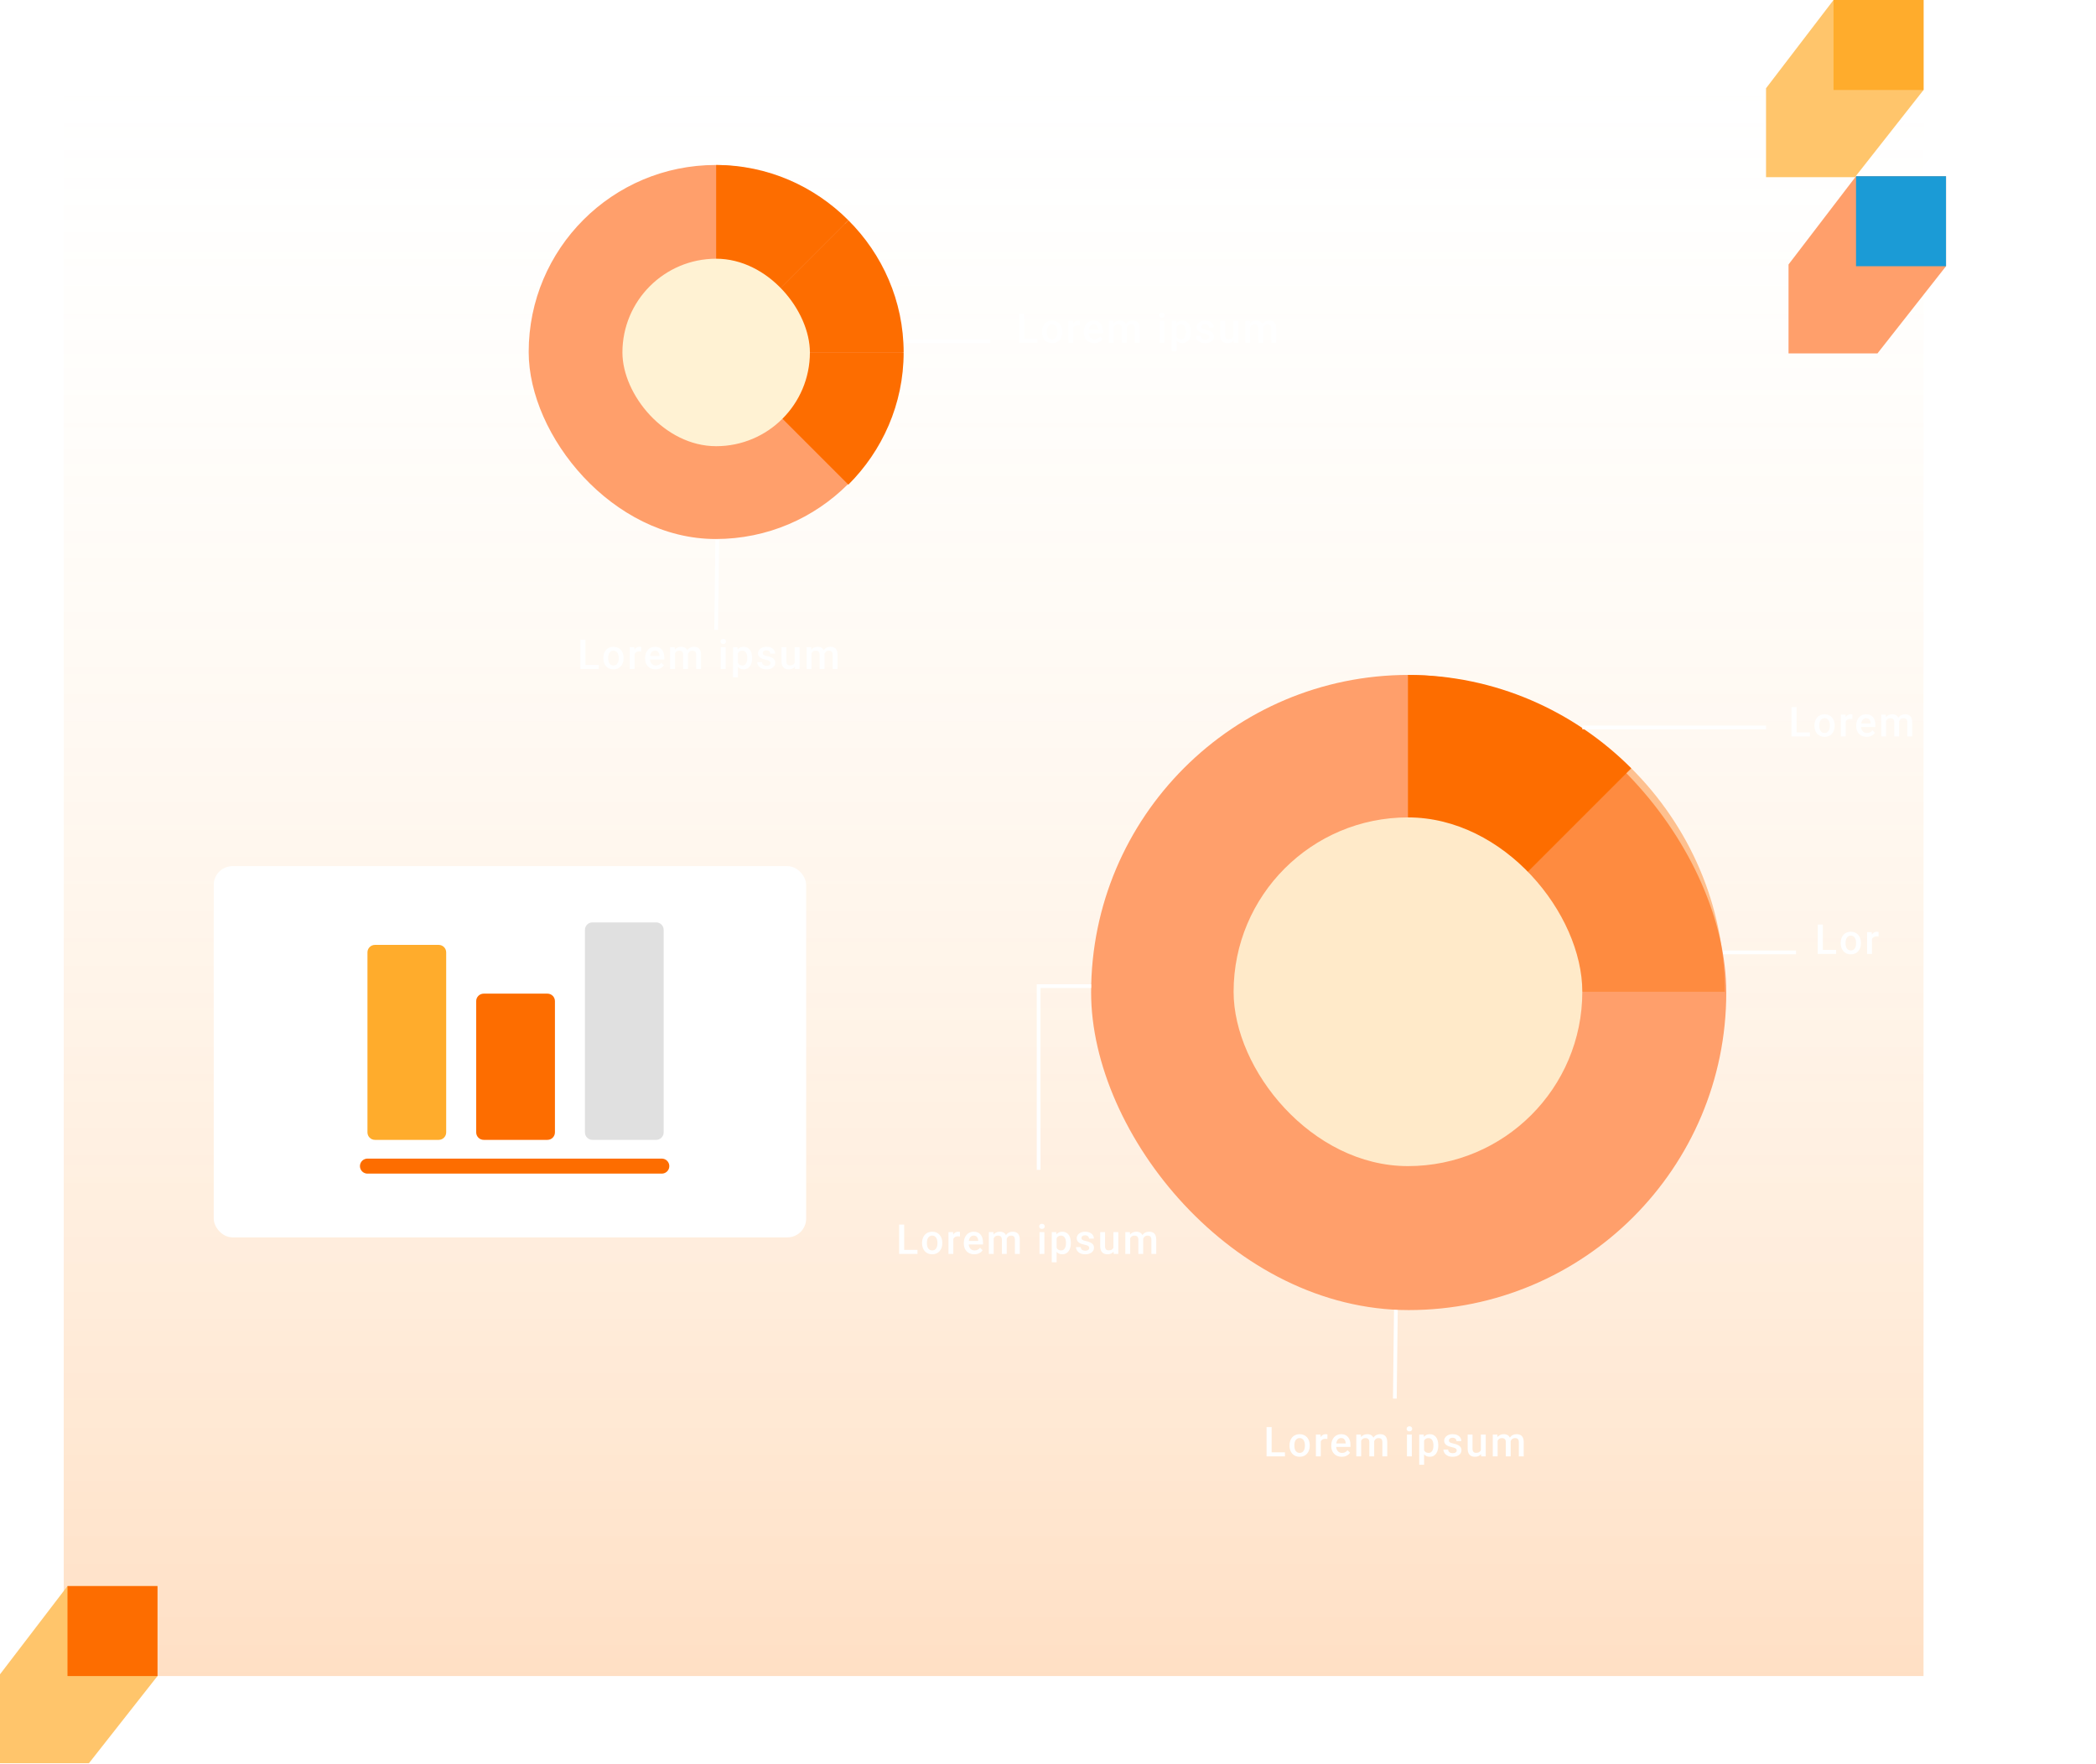 <svg width="297" height="250" viewBox="0 0 297 250" fill="none" xmlns="http://www.w3.org/2000/svg">
<rect x="9.032" y="11.689" width="263.528" height="225.805" fill="url(#paint0_linear_289_931)" style="mix-blend-mode:multiply"/>
<path d="M12.6 249.847H0V237.246L9.564 224.742H22.315V237.494L12.6 249.847Z" fill="#FFC56B"/>
<path d="M22.315 224.742H9.564V237.494H22.315V224.742Z" fill="#FD6D00"/>
<path d="M262.845 25.104H250.245V12.504L259.809 0H272.56V12.751L262.845 25.104Z" fill="#FFC56B"/>
<path d="M272.56 0H259.809V12.751H272.56V0Z" fill="#FFAC2C"/>
<path d="M266.033 50.076H253.433V37.475L262.996 24.971H275.748V37.723L266.033 50.076Z" fill="#FF9F6B"/>
<path d="M275.748 24.971H262.996V37.723H275.748V24.971Z" fill="#1B9BD6"/>
<path d="M101.63 76.508L101.479 89.258" stroke="white" stroke-width="0.531"/>
<path d="M127.589 48.348L140.34 48.348" stroke="white" stroke-width="0.531"/>
<rect x="74.914" y="23.377" width="53" height="53" rx="26.5" fill="#FF9F6B"/>
<path d="M101.48 49.943H128.045C128.045 57.258 125.019 63.881 120.212 68.675L101.48 49.943Z" fill="#FD6D00"/>
<path d="M101.48 49.943H128.045C128.045 42.627 125.019 36.005 120.212 31.211L101.48 49.943Z" fill="#FD6D00"/>
<path d="M101.479 49.943V23.378C108.795 23.378 115.418 26.403 120.211 31.211L101.479 49.943Z" fill="#FD6D00"/>
<rect x="88.197" y="36.66" width="26.565" height="26.565" rx="13.283" fill="#FFF2D3"/>
<g filter="url(#filter0_d_289_931)">
<rect x="30.285" y="121.669" width="83.946" height="52.599" rx="2.657" fill="white"/>
</g>
<path d="M77.571 140.796H68.539C67.952 140.796 67.476 141.272 67.476 141.859V160.454C67.476 161.041 67.952 161.517 68.539 161.517H77.571C78.158 161.517 78.633 161.041 78.633 160.454V141.859C78.633 141.272 78.158 140.796 77.571 140.796Z" fill="#FD6D00"/>
<path d="M92.979 130.701H83.946C83.359 130.701 82.884 131.177 82.884 131.764V160.454C82.884 161.041 83.359 161.517 83.946 161.517H92.979C93.566 161.517 94.041 161.041 94.041 160.454V131.764C94.041 131.177 93.566 130.701 92.979 130.701Z" fill="#E0E0E0"/>
<path d="M62.163 133.889H53.131C52.544 133.889 52.068 134.365 52.068 134.952V160.454C52.068 161.041 52.544 161.517 53.131 161.517H62.163C62.75 161.517 63.225 161.041 63.225 160.454V134.952C63.225 134.365 62.75 133.889 62.163 133.889Z" fill="#FFAC2C"/>
<path d="M52.068 165.236H93.776" stroke="#FD6D00" stroke-width="2.125" stroke-linecap="round"/>
<path d="M84.846 94.223V94.791H82.76V94.223H84.846ZM82.96 90.636V94.791H82.243V90.636H82.96ZM85.492 93.281V93.215C85.492 92.993 85.524 92.786 85.589 92.596C85.654 92.404 85.747 92.238 85.869 92.097C85.992 91.954 86.143 91.844 86.32 91.766C86.498 91.686 86.7 91.646 86.925 91.646C87.151 91.646 87.353 91.686 87.53 91.766C87.708 91.844 87.86 91.954 87.983 92.097C88.107 92.238 88.201 92.404 88.266 92.596C88.331 92.786 88.363 92.993 88.363 93.215V93.281C88.363 93.504 88.331 93.71 88.266 93.9C88.201 94.091 88.107 94.257 87.983 94.4C87.86 94.54 87.709 94.651 87.532 94.731C87.356 94.809 87.155 94.848 86.93 94.848C86.704 94.848 86.501 94.809 86.323 94.731C86.145 94.651 85.995 94.54 85.872 94.4C85.748 94.257 85.654 94.091 85.589 93.9C85.524 93.71 85.492 93.504 85.492 93.281ZM86.18 93.215V93.281C86.18 93.42 86.194 93.551 86.223 93.675C86.251 93.799 86.296 93.907 86.357 94C86.418 94.093 86.496 94.167 86.591 94.22C86.686 94.273 86.799 94.3 86.93 94.3C87.058 94.3 87.168 94.273 87.261 94.22C87.356 94.167 87.434 94.093 87.495 94C87.556 93.907 87.601 93.799 87.629 93.675C87.66 93.551 87.675 93.42 87.675 93.281V93.215C87.675 93.079 87.66 92.949 87.629 92.827C87.601 92.704 87.555 92.594 87.493 92.499C87.432 92.404 87.354 92.33 87.258 92.277C87.165 92.221 87.054 92.194 86.925 92.194C86.795 92.194 86.683 92.221 86.588 92.277C86.495 92.33 86.418 92.404 86.357 92.499C86.296 92.594 86.251 92.704 86.223 92.827C86.194 92.949 86.18 93.079 86.18 93.215ZM89.922 92.291V94.791H89.234V91.703H89.891L89.922 92.291ZM90.867 91.683L90.861 92.322C90.819 92.315 90.773 92.309 90.724 92.305C90.676 92.301 90.629 92.299 90.581 92.299C90.463 92.299 90.36 92.317 90.27 92.351C90.181 92.383 90.106 92.431 90.045 92.493C89.986 92.554 89.94 92.629 89.908 92.716C89.876 92.804 89.856 92.901 89.851 93.01L89.694 93.021C89.694 92.827 89.713 92.648 89.751 92.482C89.789 92.317 89.846 92.171 89.922 92.045C90 91.92 90.097 91.822 90.213 91.751C90.331 91.681 90.467 91.646 90.621 91.646C90.663 91.646 90.708 91.65 90.755 91.657C90.805 91.665 90.842 91.674 90.867 91.683ZM92.894 94.848C92.666 94.848 92.459 94.811 92.275 94.737C92.092 94.66 91.936 94.555 91.807 94.42C91.679 94.285 91.581 94.126 91.513 93.943C91.444 93.76 91.41 93.564 91.41 93.352V93.238C91.41 92.997 91.445 92.778 91.516 92.582C91.586 92.386 91.684 92.219 91.809 92.08C91.935 91.939 92.084 91.831 92.255 91.757C92.426 91.683 92.611 91.646 92.811 91.646C93.032 91.646 93.225 91.683 93.391 91.757C93.556 91.831 93.693 91.936 93.801 92.071C93.912 92.204 93.994 92.363 94.047 92.548C94.102 92.732 94.13 92.936 94.13 93.158V93.452H91.744V92.959H93.45V92.904C93.447 92.781 93.422 92.665 93.376 92.556C93.332 92.448 93.265 92.36 93.174 92.294C93.082 92.227 92.96 92.194 92.808 92.194C92.694 92.194 92.592 92.219 92.503 92.268C92.415 92.316 92.342 92.385 92.283 92.476C92.224 92.568 92.179 92.678 92.146 92.807C92.116 92.935 92.101 93.079 92.101 93.238V93.352C92.101 93.487 92.119 93.613 92.155 93.729C92.193 93.843 92.248 93.943 92.32 94.029C92.393 94.114 92.48 94.182 92.583 94.231C92.686 94.279 92.803 94.303 92.934 94.303C93.099 94.303 93.247 94.269 93.376 94.203C93.506 94.136 93.618 94.042 93.713 93.92L94.075 94.271C94.009 94.368 93.922 94.462 93.816 94.551C93.709 94.638 93.579 94.71 93.425 94.765C93.272 94.82 93.096 94.848 92.894 94.848ZM95.646 92.331V94.791H94.958V91.703H95.606L95.646 92.331ZM95.535 93.133L95.301 93.13C95.301 92.917 95.327 92.72 95.381 92.539C95.434 92.358 95.512 92.201 95.615 92.068C95.717 91.933 95.845 91.829 95.997 91.757C96.151 91.683 96.329 91.646 96.531 91.646C96.671 91.646 96.8 91.667 96.916 91.709C97.034 91.749 97.136 91.812 97.221 91.9C97.309 91.987 97.375 92.1 97.421 92.237C97.469 92.374 97.492 92.539 97.492 92.733V94.791H96.805V92.793C96.805 92.643 96.782 92.525 96.736 92.439C96.692 92.354 96.629 92.293 96.545 92.257C96.463 92.219 96.365 92.2 96.251 92.2C96.122 92.2 96.011 92.224 95.92 92.274C95.831 92.323 95.757 92.391 95.7 92.476C95.643 92.562 95.601 92.661 95.575 92.773C95.548 92.885 95.535 93.005 95.535 93.133ZM97.45 92.95L97.127 93.021C97.127 92.835 97.153 92.659 97.204 92.493C97.257 92.326 97.335 92.18 97.435 92.054C97.538 91.927 97.665 91.827 97.815 91.754C97.965 91.682 98.137 91.646 98.331 91.646C98.489 91.646 98.63 91.668 98.754 91.712C98.879 91.753 98.986 91.82 99.073 91.911C99.161 92.003 99.227 92.121 99.273 92.268C99.319 92.413 99.342 92.588 99.342 92.793V94.791H98.651V92.79C98.651 92.634 98.628 92.513 98.582 92.428C98.539 92.342 98.476 92.283 98.394 92.251C98.312 92.217 98.214 92.2 98.1 92.2C97.994 92.2 97.9 92.219 97.818 92.26C97.738 92.297 97.67 92.352 97.615 92.422C97.56 92.491 97.518 92.57 97.49 92.659C97.463 92.748 97.45 92.845 97.45 92.95ZM102.825 91.703V94.791H102.135V91.703H102.825ZM102.089 90.892C102.089 90.788 102.123 90.701 102.192 90.633C102.262 90.562 102.359 90.527 102.483 90.527C102.605 90.527 102.701 90.562 102.771 90.633C102.842 90.701 102.877 90.788 102.877 90.892C102.877 90.995 102.842 91.081 102.771 91.149C102.701 91.218 102.605 91.252 102.483 91.252C102.359 91.252 102.262 91.218 102.192 91.149C102.123 91.081 102.089 90.995 102.089 90.892ZM104.562 92.297V95.978H103.874V91.703H104.507L104.562 92.297ZM106.573 93.218V93.278C106.573 93.503 106.547 93.711 106.494 93.903C106.442 94.093 106.365 94.26 106.262 94.403C106.162 94.543 106.037 94.653 105.889 94.731C105.74 94.809 105.569 94.848 105.375 94.848C105.183 94.848 105.014 94.813 104.87 94.742C104.727 94.67 104.606 94.568 104.507 94.437C104.408 94.306 104.329 94.151 104.268 93.975C104.209 93.796 104.167 93.6 104.142 93.387V93.156C104.167 92.929 104.209 92.724 104.268 92.539C104.329 92.355 104.408 92.196 104.507 92.062C104.606 91.929 104.727 91.827 104.87 91.754C105.012 91.682 105.179 91.646 105.369 91.646C105.563 91.646 105.735 91.684 105.886 91.76C106.036 91.834 106.162 91.941 106.265 92.08C106.368 92.217 106.445 92.382 106.496 92.576C106.548 92.768 106.573 92.982 106.573 93.218ZM105.886 93.278V93.218C105.886 93.076 105.872 92.943 105.846 92.822C105.819 92.698 105.777 92.59 105.72 92.496C105.663 92.403 105.59 92.331 105.5 92.279C105.413 92.226 105.307 92.2 105.184 92.2C105.062 92.2 104.957 92.221 104.87 92.262C104.782 92.302 104.709 92.358 104.65 92.431C104.591 92.503 104.545 92.588 104.513 92.685C104.481 92.78 104.458 92.883 104.445 92.996V93.549C104.467 93.686 104.506 93.812 104.562 93.926C104.617 94.04 104.695 94.132 104.796 94.2C104.898 94.267 105.03 94.3 105.189 94.3C105.313 94.3 105.419 94.273 105.506 94.22C105.594 94.167 105.665 94.093 105.72 94C105.777 93.905 105.819 93.796 105.846 93.672C105.872 93.548 105.886 93.417 105.886 93.278ZM109.183 93.954C109.183 93.886 109.166 93.824 109.131 93.769C109.097 93.712 109.032 93.661 108.935 93.615C108.839 93.569 108.699 93.527 108.512 93.489C108.349 93.453 108.198 93.41 108.061 93.361C107.926 93.31 107.81 93.248 107.713 93.175C107.616 93.103 107.541 93.018 107.488 92.919C107.434 92.82 107.408 92.706 107.408 92.576C107.408 92.451 107.435 92.332 107.491 92.219C107.546 92.107 107.625 92.008 107.727 91.923C107.83 91.837 107.955 91.77 108.101 91.72C108.25 91.671 108.415 91.646 108.598 91.646C108.857 91.646 109.078 91.69 109.263 91.777C109.449 91.863 109.592 91.98 109.691 92.128C109.79 92.275 109.839 92.44 109.839 92.625H109.151C109.151 92.543 109.131 92.467 109.089 92.396C109.049 92.324 108.988 92.266 108.906 92.222C108.824 92.177 108.721 92.154 108.598 92.154C108.48 92.154 108.382 92.173 108.304 92.211C108.228 92.247 108.171 92.295 108.133 92.354C108.097 92.413 108.078 92.477 108.078 92.548C108.078 92.599 108.088 92.646 108.107 92.688C108.128 92.728 108.162 92.765 108.21 92.799C108.257 92.831 108.322 92.862 108.404 92.89C108.487 92.919 108.592 92.946 108.718 92.973C108.954 93.022 109.156 93.086 109.326 93.164C109.497 93.24 109.628 93.339 109.719 93.461C109.811 93.581 109.856 93.733 109.856 93.917C109.856 94.054 109.827 94.18 109.768 94.294C109.711 94.406 109.627 94.504 109.517 94.588C109.406 94.67 109.274 94.734 109.12 94.779C108.968 94.825 108.797 94.848 108.606 94.848C108.327 94.848 108.09 94.798 107.896 94.699C107.702 94.599 107.554 94.47 107.453 94.314C107.355 94.156 107.305 93.993 107.305 93.823H107.97C107.978 93.951 108.013 94.052 108.076 94.129C108.14 94.203 108.22 94.257 108.315 94.291C108.412 94.324 108.512 94.34 108.615 94.34C108.739 94.34 108.842 94.324 108.926 94.291C109.01 94.257 109.073 94.211 109.117 94.154C109.161 94.095 109.183 94.029 109.183 93.954ZM112.608 94.063V91.703H113.299V94.791H112.648L112.608 94.063ZM112.705 93.421L112.937 93.415C112.937 93.623 112.914 93.814 112.868 93.989C112.822 94.162 112.752 94.313 112.657 94.442C112.562 94.57 112.44 94.67 112.292 94.742C112.143 94.813 111.965 94.848 111.758 94.848C111.608 94.848 111.47 94.826 111.344 94.782C111.219 94.738 111.11 94.671 111.019 94.579C110.929 94.488 110.86 94.369 110.811 94.223C110.761 94.076 110.736 93.901 110.736 93.698V91.703H111.424V93.703C111.424 93.816 111.437 93.91 111.464 93.986C111.491 94.06 111.527 94.12 111.573 94.166C111.618 94.211 111.671 94.244 111.732 94.263C111.793 94.282 111.858 94.291 111.926 94.291C112.122 94.291 112.276 94.253 112.389 94.177C112.503 94.099 112.584 93.995 112.631 93.863C112.681 93.732 112.705 93.585 112.705 93.421ZM114.984 92.331V94.791H114.296V91.703H114.944L114.984 92.331ZM114.873 93.133L114.639 93.13C114.639 92.917 114.665 92.72 114.718 92.539C114.772 92.358 114.85 92.201 114.952 92.068C115.055 91.933 115.183 91.829 115.335 91.757C115.489 91.683 115.667 91.646 115.868 91.646C116.009 91.646 116.138 91.667 116.254 91.709C116.372 91.749 116.473 91.812 116.559 91.9C116.647 91.987 116.713 92.1 116.759 92.237C116.806 92.374 116.83 92.539 116.83 92.733V94.791H116.142V92.793C116.142 92.643 116.12 92.525 116.074 92.439C116.03 92.354 115.966 92.293 115.883 92.257C115.801 92.219 115.703 92.2 115.589 92.2C115.459 92.2 115.349 92.224 115.258 92.274C115.168 92.323 115.095 92.391 115.038 92.476C114.981 92.562 114.939 92.661 114.912 92.773C114.886 92.885 114.873 93.005 114.873 93.133ZM116.787 92.95L116.465 93.021C116.465 92.835 116.491 92.659 116.542 92.493C116.595 92.326 116.672 92.18 116.773 92.054C116.876 91.927 117.002 91.827 117.153 91.754C117.303 91.682 117.475 91.646 117.669 91.646C117.827 91.646 117.968 91.668 118.091 91.712C118.217 91.753 118.324 91.82 118.411 91.911C118.499 92.003 118.565 92.121 118.611 92.268C118.657 92.413 118.679 92.588 118.679 92.793V94.791H117.989V92.79C117.989 92.634 117.966 92.513 117.92 92.428C117.877 92.342 117.814 92.283 117.732 92.251C117.65 92.217 117.552 92.2 117.438 92.2C117.331 92.2 117.237 92.219 117.155 92.26C117.076 92.297 117.008 92.352 116.953 92.422C116.898 92.491 116.856 92.57 116.827 92.659C116.801 92.748 116.787 92.845 116.787 92.95Z" fill="white"/>
<path d="M147.009 47.999V48.567H144.923V47.999H147.009ZM145.123 44.412V48.567H144.406V44.412H145.123ZM147.655 47.057V46.992C147.655 46.769 147.687 46.563 147.752 46.373C147.817 46.18 147.91 46.014 148.032 45.873C148.155 45.73 148.306 45.62 148.482 45.542C148.661 45.462 148.863 45.422 149.087 45.422C149.314 45.422 149.515 45.462 149.692 45.542C149.871 45.62 150.022 45.73 150.146 45.873C150.27 46.014 150.364 46.18 150.429 46.373C150.493 46.563 150.526 46.769 150.526 46.992V47.057C150.526 47.28 150.493 47.486 150.429 47.677C150.364 47.867 150.27 48.033 150.146 48.176C150.022 48.317 149.872 48.427 149.695 48.507C149.518 48.585 149.318 48.624 149.093 48.624C148.867 48.624 148.664 48.585 148.485 48.507C148.308 48.427 148.158 48.317 148.034 48.176C147.911 48.033 147.817 47.867 147.752 47.677C147.687 47.486 147.655 47.28 147.655 47.057ZM148.343 46.992V47.057C148.343 47.196 148.357 47.328 148.385 47.451C148.414 47.575 148.459 47.683 148.52 47.777C148.58 47.87 148.658 47.943 148.754 47.996C148.849 48.05 148.962 48.076 149.093 48.076C149.221 48.076 149.331 48.05 149.424 47.996C149.519 47.943 149.597 47.87 149.658 47.777C149.719 47.683 149.764 47.575 149.792 47.451C149.823 47.328 149.838 47.196 149.838 47.057V46.992C149.838 46.855 149.823 46.725 149.792 46.604C149.764 46.48 149.718 46.371 149.655 46.276C149.594 46.18 149.516 46.106 149.421 46.053C149.328 45.998 149.217 45.97 149.087 45.97C148.958 45.97 148.846 45.998 148.751 46.053C148.657 46.106 148.58 46.18 148.52 46.276C148.459 46.371 148.414 46.48 148.385 46.604C148.357 46.725 148.343 46.855 148.343 46.992ZM152.085 46.067V48.567H151.397V45.479H152.054L152.085 46.067ZM153.03 45.459L153.024 46.099C152.982 46.091 152.936 46.085 152.887 46.081C152.839 46.078 152.792 46.076 152.744 46.076C152.626 46.076 152.523 46.093 152.433 46.127C152.344 46.16 152.269 46.207 152.208 46.27C152.149 46.331 152.103 46.405 152.071 46.492C152.038 46.58 152.019 46.678 152.014 46.786L151.857 46.798C151.857 46.604 151.876 46.424 151.914 46.258C151.952 46.093 152.009 45.947 152.085 45.822C152.163 45.696 152.26 45.598 152.376 45.528C152.494 45.458 152.63 45.422 152.784 45.422C152.826 45.422 152.871 45.426 152.918 45.434C152.968 45.441 153.005 45.45 153.03 45.459ZM155.057 48.624C154.828 48.624 154.622 48.587 154.438 48.513C154.255 48.437 154.099 48.331 153.97 48.196C153.842 48.061 153.744 47.902 153.676 47.719C153.607 47.537 153.573 47.34 153.573 47.129V47.015C153.573 46.773 153.608 46.554 153.678 46.358C153.749 46.162 153.847 45.995 153.972 45.856C154.098 45.715 154.246 45.608 154.418 45.534C154.589 45.459 154.774 45.422 154.974 45.422C155.195 45.422 155.388 45.459 155.553 45.534C155.719 45.608 155.856 45.712 155.964 45.847C156.075 45.981 156.156 46.139 156.21 46.324C156.265 46.509 156.292 46.712 156.292 46.935V47.229H153.907V46.735H155.613V46.681C155.609 46.557 155.585 46.441 155.539 46.333C155.495 46.224 155.428 46.137 155.336 46.07C155.245 46.004 155.123 45.97 154.971 45.97C154.857 45.97 154.755 45.995 154.666 46.044C154.578 46.092 154.505 46.161 154.446 46.253C154.387 46.344 154.341 46.454 154.309 46.584C154.279 46.711 154.263 46.855 154.263 47.015V47.129C154.263 47.264 154.282 47.389 154.318 47.505C154.356 47.62 154.411 47.719 154.483 47.805C154.555 47.891 154.643 47.958 154.746 48.008C154.848 48.055 154.965 48.079 155.097 48.079C155.262 48.079 155.41 48.046 155.539 47.979C155.668 47.913 155.781 47.818 155.876 47.697L156.238 48.048C156.172 48.145 156.085 48.238 155.979 48.327C155.872 48.415 155.742 48.486 155.588 48.541C155.435 48.596 155.258 48.624 155.057 48.624ZM157.809 46.107V48.567H157.121V45.479H157.769L157.809 46.107ZM157.698 46.909L157.464 46.906C157.464 46.693 157.49 46.496 157.543 46.316C157.597 46.135 157.675 45.978 157.778 45.845C157.88 45.709 158.008 45.606 158.16 45.534C158.314 45.459 158.492 45.422 158.694 45.422C158.834 45.422 158.963 45.443 159.079 45.485C159.197 45.525 159.299 45.589 159.384 45.676C159.472 45.764 159.538 45.876 159.584 46.013C159.631 46.15 159.655 46.316 159.655 46.51V48.567H158.967V46.569C158.967 46.419 158.945 46.301 158.899 46.216C158.855 46.13 158.792 46.069 158.708 46.033C158.626 45.995 158.528 45.976 158.414 45.976C158.285 45.976 158.174 46.001 158.083 46.05C157.993 46.1 157.92 46.167 157.863 46.253C157.806 46.338 157.764 46.437 157.738 46.55C157.711 46.662 157.698 46.782 157.698 46.909ZM159.612 46.726L159.29 46.798C159.29 46.611 159.316 46.435 159.367 46.27C159.42 46.102 159.497 45.956 159.598 45.83C159.701 45.703 159.827 45.603 159.978 45.531C160.128 45.458 160.3 45.422 160.494 45.422C160.652 45.422 160.793 45.444 160.917 45.488C161.042 45.53 161.149 45.596 161.236 45.688C161.324 45.779 161.39 45.898 161.436 46.044C161.482 46.189 161.504 46.364 161.504 46.569V48.567H160.814V46.567C160.814 46.411 160.791 46.29 160.745 46.204C160.702 46.119 160.639 46.06 160.557 46.027C160.475 45.993 160.377 45.976 160.263 45.976C160.157 45.976 160.062 45.996 159.981 46.036C159.901 46.074 159.833 46.128 159.778 46.199C159.723 46.267 159.681 46.346 159.652 46.435C159.626 46.525 159.612 46.622 159.612 46.726ZM164.988 45.479V48.567H164.298V45.479H164.988ZM164.252 44.669C164.252 44.564 164.286 44.478 164.355 44.409C164.425 44.339 164.522 44.304 164.646 44.304C164.768 44.304 164.864 44.339 164.934 44.409C165.004 44.478 165.04 44.564 165.04 44.669C165.04 44.772 165.004 44.857 164.934 44.926C164.864 44.994 164.768 45.029 164.646 45.029C164.522 45.029 164.425 44.994 164.355 44.926C164.286 44.857 164.252 44.772 164.252 44.669ZM166.724 46.073V49.754H166.037V45.479H166.67L166.724 46.073ZM168.736 46.995V47.055C168.736 47.279 168.71 47.487 168.656 47.679C168.605 47.87 168.528 48.036 168.425 48.179C168.324 48.32 168.2 48.429 168.051 48.507C167.903 48.585 167.732 48.624 167.538 48.624C167.346 48.624 167.177 48.589 167.033 48.519C166.89 48.446 166.769 48.344 166.67 48.213C166.571 48.082 166.491 47.928 166.43 47.751C166.371 47.572 166.33 47.376 166.305 47.163V46.932C166.33 46.706 166.371 46.5 166.43 46.316C166.491 46.131 166.571 45.972 166.67 45.839C166.769 45.706 166.89 45.603 167.033 45.531C167.175 45.458 167.342 45.422 167.532 45.422C167.726 45.422 167.898 45.46 168.049 45.536C168.199 45.611 168.325 45.717 168.428 45.856C168.531 45.993 168.608 46.158 168.659 46.353C168.711 46.545 168.736 46.759 168.736 46.995ZM168.049 47.055V46.995C168.049 46.852 168.035 46.72 168.009 46.598C167.982 46.474 167.94 46.366 167.883 46.273C167.826 46.179 167.753 46.107 167.663 46.056C167.576 46.002 167.47 45.976 167.347 45.976C167.225 45.976 167.12 45.997 167.033 46.039C166.945 46.079 166.872 46.135 166.813 46.207C166.754 46.279 166.708 46.364 166.676 46.461C166.644 46.556 166.621 46.66 166.607 46.772V47.326C166.63 47.463 166.669 47.588 166.724 47.702C166.78 47.816 166.858 47.908 166.958 47.976C167.061 48.043 167.192 48.076 167.352 48.076C167.476 48.076 167.581 48.05 167.669 47.996C167.756 47.943 167.828 47.87 167.883 47.777C167.94 47.681 167.982 47.572 168.009 47.448C168.035 47.325 168.049 47.194 168.049 47.055ZM171.346 47.731C171.346 47.662 171.329 47.601 171.294 47.545C171.26 47.488 171.194 47.437 171.097 47.391C171.002 47.346 170.861 47.304 170.675 47.266C170.511 47.23 170.361 47.187 170.224 47.137C170.089 47.086 169.973 47.024 169.876 46.952C169.779 46.88 169.704 46.794 169.651 46.695C169.597 46.596 169.571 46.482 169.571 46.353C169.571 46.227 169.598 46.108 169.653 45.996C169.709 45.884 169.788 45.785 169.89 45.699C169.993 45.614 170.118 45.546 170.264 45.496C170.413 45.447 170.578 45.422 170.761 45.422C171.019 45.422 171.241 45.466 171.426 45.553C171.612 45.639 171.755 45.756 171.854 45.905C171.953 46.051 172.002 46.217 172.002 46.401H171.314C171.314 46.319 171.293 46.243 171.252 46.173C171.212 46.1 171.151 46.042 171.069 45.999C170.987 45.953 170.884 45.93 170.761 45.93C170.643 45.93 170.545 45.949 170.467 45.987C170.391 46.023 170.334 46.071 170.296 46.13C170.259 46.189 170.241 46.254 170.241 46.324C170.241 46.375 170.251 46.422 170.27 46.464C170.291 46.504 170.325 46.541 170.373 46.575C170.42 46.608 170.485 46.638 170.567 46.666C170.65 46.695 170.755 46.723 170.881 46.749C171.116 46.799 171.319 46.862 171.488 46.94C171.66 47.017 171.791 47.115 171.882 47.237C171.973 47.357 172.019 47.509 172.019 47.694C172.019 47.831 171.99 47.956 171.931 48.071C171.874 48.183 171.79 48.281 171.68 48.364C171.569 48.446 171.437 48.51 171.283 48.556C171.131 48.601 170.959 48.624 170.769 48.624C170.49 48.624 170.253 48.575 170.059 48.476C169.865 48.375 169.717 48.246 169.616 48.09C169.517 47.933 169.468 47.769 169.468 47.6H170.133C170.14 47.727 170.176 47.829 170.238 47.905C170.303 47.979 170.383 48.033 170.478 48.068C170.575 48.1 170.675 48.116 170.778 48.116C170.901 48.116 171.005 48.1 171.089 48.068C171.173 48.033 171.236 47.988 171.28 47.931C171.324 47.872 171.346 47.805 171.346 47.731ZM174.771 47.839V45.479H175.462V48.567H174.811L174.771 47.839ZM174.868 47.197L175.099 47.192C175.099 47.399 175.077 47.59 175.031 47.765C174.985 47.938 174.915 48.09 174.82 48.219C174.725 48.346 174.603 48.446 174.454 48.519C174.306 48.589 174.128 48.624 173.921 48.624C173.771 48.624 173.633 48.602 173.507 48.559C173.381 48.515 173.273 48.447 173.182 48.356C173.092 48.265 173.023 48.146 172.973 47.999C172.924 47.853 172.899 47.678 172.899 47.474V45.479H173.587V47.48C173.587 47.592 173.6 47.686 173.627 47.762C173.654 47.837 173.69 47.896 173.735 47.942C173.781 47.988 173.834 48.02 173.895 48.039C173.956 48.058 174.021 48.068 174.089 48.068C174.285 48.068 174.439 48.03 174.552 47.953C174.666 47.876 174.747 47.771 174.794 47.64C174.844 47.508 174.868 47.361 174.868 47.197ZM177.147 46.107V48.567H176.459V45.479H177.107L177.147 46.107ZM177.035 46.909L176.801 46.906C176.801 46.693 176.828 46.496 176.881 46.316C176.935 46.135 177.013 45.978 177.115 45.845C177.218 45.709 177.345 45.606 177.498 45.534C177.652 45.459 177.83 45.422 178.031 45.422C178.172 45.422 178.301 45.443 178.417 45.485C178.535 45.525 178.636 45.589 178.722 45.676C178.809 45.764 178.876 45.876 178.922 46.013C178.969 46.15 178.993 46.316 178.993 46.51V48.567H178.305V46.569C178.305 46.419 178.282 46.301 178.237 46.216C178.193 46.13 178.129 46.069 178.046 46.033C177.964 45.995 177.866 45.976 177.752 45.976C177.622 45.976 177.512 46.001 177.421 46.05C177.331 46.1 177.258 46.167 177.201 46.253C177.144 46.338 177.102 46.437 177.075 46.55C177.049 46.662 177.035 46.782 177.035 46.909ZM178.95 46.726L178.628 46.798C178.628 46.611 178.653 46.435 178.705 46.27C178.758 46.102 178.835 45.956 178.936 45.83C179.039 45.703 179.165 45.603 179.315 45.531C179.466 45.458 179.638 45.422 179.832 45.422C179.99 45.422 180.131 45.444 180.254 45.488C180.38 45.53 180.486 45.596 180.574 45.688C180.661 45.779 180.728 45.898 180.774 46.044C180.819 46.189 180.842 46.364 180.842 46.569V48.567H180.152V46.567C180.152 46.411 180.129 46.29 180.083 46.204C180.039 46.119 179.977 46.06 179.895 46.027C179.813 45.993 179.715 45.976 179.601 45.976C179.494 45.976 179.4 45.996 179.318 46.036C179.238 46.074 179.171 46.128 179.116 46.199C179.061 46.267 179.019 46.346 178.99 46.435C178.964 46.525 178.95 46.622 178.95 46.726Z" fill="white"/>
<path d="M254.496 134.952H241.744" stroke="white" stroke-width="0.531"/>
<path d="M197.796 185.426L197.646 198.176" stroke="white" stroke-width="0.531"/>
<rect x="154.61" y="95.635" width="90" height="90" rx="45" fill="#FF9F6B"/>
<g opacity="0.4">
<path d="M199.506 140.53H244.401C244.401 128.168 239.287 116.975 231.163 108.873L199.506 140.53Z" fill="#FD6D00"/>
</g>
<path d="M199.505 140.53V95.635C211.868 95.635 223.061 100.749 231.162 108.873L199.505 140.53Z" fill="#FD6D00"/>
<rect x="174.8" y="115.825" width="49.411" height="49.411" rx="24.706" fill="#FFEAC9"/>
<path d="M154.61 139.733H147.172V165.767" stroke="white" stroke-width="0.531"/>
<path d="M182.075 205.797V206.365H179.989V205.797H182.075ZM180.189 202.21V206.365H179.472V202.21H180.189ZM182.721 204.855V204.79C182.721 204.567 182.753 204.361 182.818 204.17C182.883 203.978 182.976 203.812 183.098 203.671C183.221 203.528 183.372 203.418 183.549 203.34C183.727 203.26 183.929 203.22 184.154 203.22C184.38 203.22 184.582 203.26 184.759 203.34C184.937 203.418 185.089 203.528 185.212 203.671C185.336 203.812 185.43 203.978 185.495 204.17C185.56 204.361 185.592 204.567 185.592 204.79V204.855C185.592 205.078 185.56 205.284 185.495 205.475C185.43 205.665 185.336 205.831 185.212 205.974C185.089 206.115 184.938 206.225 184.761 206.305C184.585 206.383 184.384 206.422 184.159 206.422C183.933 206.422 183.73 206.383 183.551 206.305C183.375 206.225 183.224 206.115 183.101 205.974C182.977 205.831 182.883 205.665 182.818 205.475C182.753 205.284 182.721 205.078 182.721 204.855ZM183.409 204.79V204.855C183.409 204.994 183.423 205.125 183.452 205.249C183.48 205.373 183.525 205.481 183.586 205.574C183.647 205.668 183.725 205.741 183.82 205.794C183.915 205.847 184.028 205.874 184.159 205.874C184.287 205.874 184.397 205.847 184.49 205.794C184.585 205.741 184.663 205.668 184.724 205.574C184.785 205.481 184.83 205.373 184.858 205.249C184.889 205.125 184.904 204.994 184.904 204.855V204.79C184.904 204.653 184.889 204.523 184.858 204.402C184.83 204.278 184.784 204.169 184.721 204.073C184.661 203.978 184.583 203.904 184.487 203.851C184.394 203.796 184.283 203.768 184.154 203.768C184.024 203.768 183.912 203.796 183.817 203.851C183.724 203.904 183.647 203.978 183.586 204.073C183.525 204.169 183.48 204.278 183.452 204.402C183.423 204.523 183.409 204.653 183.409 204.79ZM187.151 203.865V206.365H186.463V203.277H187.12L187.151 203.865ZM188.096 203.257L188.09 203.896C188.048 203.889 188.002 203.883 187.953 203.879C187.905 203.876 187.858 203.874 187.81 203.874C187.692 203.874 187.589 203.891 187.499 203.925C187.41 203.957 187.335 204.005 187.274 204.068C187.215 204.129 187.169 204.203 187.137 204.29C187.105 204.378 187.085 204.476 187.08 204.584L186.923 204.596C186.923 204.402 186.942 204.222 186.98 204.056C187.018 203.891 187.075 203.745 187.151 203.62C187.229 203.494 187.326 203.396 187.442 203.326C187.56 203.255 187.696 203.22 187.85 203.22C187.892 203.22 187.937 203.224 187.984 203.232C188.034 203.239 188.071 203.248 188.096 203.257ZM190.123 206.422C189.895 206.422 189.688 206.385 189.504 206.311C189.321 206.235 189.165 206.129 189.036 205.994C188.908 205.859 188.81 205.7 188.742 205.517C188.673 205.335 188.639 205.138 188.639 204.927V204.813C188.639 204.571 188.674 204.352 188.745 204.156C188.815 203.96 188.913 203.793 189.039 203.654C189.164 203.513 189.313 203.406 189.484 203.331C189.655 203.257 189.84 203.22 190.04 203.22C190.261 203.22 190.454 203.257 190.619 203.331C190.785 203.406 190.922 203.51 191.03 203.645C191.141 203.779 191.223 203.937 191.276 204.122C191.331 204.306 191.359 204.51 191.359 204.733V205.027H188.973V204.533H190.679V204.479C190.676 204.355 190.651 204.239 190.605 204.13C190.561 204.022 190.494 203.935 190.403 203.868C190.311 203.801 190.19 203.768 190.037 203.768C189.923 203.768 189.821 203.793 189.732 203.842C189.644 203.89 189.571 203.959 189.512 204.051C189.453 204.142 189.408 204.252 189.375 204.382C189.345 204.509 189.33 204.653 189.33 204.813V204.927C189.33 205.062 189.348 205.187 189.384 205.303C189.422 205.418 189.477 205.517 189.549 205.603C189.622 205.689 189.709 205.756 189.812 205.806C189.915 205.853 190.032 205.877 190.163 205.877C190.328 205.877 190.476 205.844 190.605 205.777C190.735 205.71 190.847 205.616 190.942 205.495L191.304 205.846C191.238 205.943 191.151 206.036 191.045 206.125C190.938 206.213 190.808 206.284 190.654 206.339C190.502 206.394 190.325 206.422 190.123 206.422ZM192.875 203.905V206.365H192.187V203.277H192.835L192.875 203.905ZM192.764 204.707L192.53 204.704C192.53 204.491 192.556 204.294 192.61 204.113C192.663 203.933 192.741 203.776 192.844 203.643C192.946 203.507 193.074 203.404 193.226 203.331C193.38 203.257 193.558 203.22 193.76 203.22C193.9 203.22 194.029 203.241 194.145 203.283C194.263 203.323 194.365 203.387 194.45 203.474C194.538 203.562 194.604 203.674 194.65 203.811C194.698 203.948 194.721 204.113 194.721 204.307V206.365H194.034V204.367C194.034 204.217 194.011 204.099 193.965 204.013C193.921 203.928 193.858 203.867 193.774 203.831C193.692 203.793 193.594 203.774 193.48 203.774C193.351 203.774 193.24 203.799 193.149 203.848C193.06 203.897 192.986 203.965 192.929 204.051C192.872 204.136 192.83 204.235 192.804 204.347C192.777 204.46 192.764 204.579 192.764 204.707ZM194.679 204.524L194.356 204.596C194.356 204.409 194.382 204.233 194.433 204.068C194.486 203.9 194.563 203.754 194.664 203.628C194.767 203.501 194.894 203.401 195.044 203.329C195.194 203.256 195.366 203.22 195.56 203.22C195.718 203.22 195.859 203.242 195.983 203.286C196.108 203.328 196.215 203.394 196.302 203.486C196.39 203.577 196.456 203.696 196.502 203.842C196.548 203.987 196.571 204.162 196.571 204.367V206.365H195.88V204.364C195.88 204.208 195.857 204.088 195.812 204.002C195.768 203.916 195.705 203.857 195.623 203.825C195.541 203.791 195.443 203.774 195.329 203.774C195.223 203.774 195.129 203.794 195.047 203.834C194.967 203.872 194.899 203.926 194.844 203.996C194.789 204.065 194.747 204.144 194.719 204.233C194.692 204.323 194.679 204.42 194.679 204.524ZM200.054 203.277V206.365H199.364V203.277H200.054ZM199.318 202.467C199.318 202.362 199.352 202.276 199.421 202.207C199.491 202.137 199.588 202.102 199.712 202.102C199.834 202.102 199.93 202.137 200 202.207C200.071 202.276 200.106 202.362 200.106 202.467C200.106 202.57 200.071 202.655 200 202.724C199.93 202.792 199.834 202.826 199.712 202.826C199.588 202.826 199.491 202.792 199.421 202.724C199.352 202.655 199.318 202.57 199.318 202.467ZM201.791 203.871V207.552H201.103V203.277H201.736L201.791 203.871ZM203.802 204.793V204.852C203.802 205.077 203.776 205.285 203.723 205.477C203.671 205.668 203.594 205.834 203.491 205.977C203.391 206.118 203.266 206.227 203.118 206.305C202.969 206.383 202.798 206.422 202.604 206.422C202.412 206.422 202.243 206.387 202.099 206.316C201.956 206.244 201.835 206.142 201.736 206.011C201.637 205.88 201.558 205.726 201.497 205.549C201.438 205.37 201.396 205.174 201.371 204.961V204.73C201.396 204.503 201.438 204.298 201.497 204.113C201.558 203.929 201.637 203.77 201.736 203.637C201.835 203.504 201.956 203.401 202.099 203.329C202.241 203.256 202.408 203.22 202.598 203.22C202.792 203.22 202.964 203.258 203.115 203.334C203.265 203.409 203.391 203.515 203.494 203.654C203.597 203.791 203.674 203.956 203.725 204.15C203.777 204.343 203.802 204.557 203.802 204.793ZM203.115 204.852V204.793C203.115 204.65 203.101 204.518 203.075 204.396C203.048 204.272 203.006 204.164 202.949 204.071C202.892 203.977 202.819 203.905 202.729 203.854C202.642 203.8 202.536 203.774 202.413 203.774C202.291 203.774 202.186 203.795 202.099 203.837C202.011 203.877 201.938 203.933 201.879 204.005C201.82 204.077 201.774 204.162 201.742 204.259C201.71 204.354 201.687 204.458 201.674 204.57V205.124C201.696 205.261 201.735 205.386 201.791 205.5C201.846 205.614 201.924 205.706 202.025 205.774C202.127 205.841 202.259 205.874 202.418 205.874C202.542 205.874 202.648 205.847 202.735 205.794C202.823 205.741 202.894 205.668 202.949 205.574C203.006 205.479 203.048 205.37 203.075 205.246C203.101 205.123 203.115 204.991 203.115 204.852ZM206.412 205.529C206.412 205.46 206.395 205.398 206.36 205.343C206.326 205.286 206.261 205.235 206.164 205.189C206.068 205.144 205.928 205.102 205.741 205.064C205.578 205.027 205.427 204.985 205.29 204.935C205.155 204.884 205.039 204.822 204.942 204.75C204.845 204.677 204.77 204.592 204.717 204.493C204.663 204.394 204.637 204.28 204.637 204.15C204.637 204.025 204.664 203.906 204.72 203.794C204.775 203.682 204.854 203.583 204.956 203.497C205.059 203.411 205.184 203.344 205.33 203.294C205.479 203.245 205.644 203.22 205.827 203.22C206.086 203.22 206.307 203.264 206.492 203.351C206.678 203.437 206.821 203.554 206.92 203.702C207.019 203.849 207.068 204.014 207.068 204.199H206.38C206.38 204.117 206.36 204.041 206.318 203.971C206.278 203.898 206.217 203.84 206.135 203.797C206.053 203.751 205.95 203.728 205.827 203.728C205.709 203.728 205.611 203.747 205.533 203.785C205.457 203.821 205.4 203.869 205.362 203.928C205.326 203.987 205.307 204.052 205.307 204.122C205.307 204.173 205.317 204.22 205.336 204.262C205.357 204.302 205.391 204.339 205.439 204.373C205.486 204.405 205.551 204.436 205.633 204.464C205.716 204.493 205.821 204.52 205.947 204.547C206.183 204.597 206.385 204.66 206.555 204.738C206.726 204.814 206.857 204.913 206.948 205.035C207.04 205.155 207.085 205.307 207.085 205.492C207.085 205.629 207.056 205.754 206.997 205.868C206.94 205.981 206.856 206.079 206.746 206.162C206.635 206.244 206.503 206.308 206.349 206.354C206.197 206.399 206.026 206.422 205.835 206.422C205.556 206.422 205.319 206.373 205.125 206.274C204.931 206.173 204.783 206.044 204.682 205.888C204.584 205.73 204.534 205.567 204.534 205.398H205.199C205.207 205.525 205.242 205.627 205.305 205.703C205.369 205.777 205.449 205.831 205.544 205.866C205.641 205.898 205.741 205.914 205.844 205.914C205.968 205.914 206.071 205.898 206.155 205.866C206.239 205.831 206.302 205.786 206.346 205.729C206.39 205.67 206.412 205.603 206.412 205.529ZM209.837 205.637V203.277H210.528V206.365H209.877L209.837 205.637ZM209.934 204.995L210.166 204.989C210.166 205.197 210.143 205.388 210.097 205.563C210.051 205.736 209.981 205.887 209.886 206.017C209.791 206.144 209.669 206.244 209.521 206.316C209.372 206.387 209.194 206.422 208.987 206.422C208.837 206.422 208.699 206.4 208.573 206.356C208.448 206.313 208.339 206.245 208.248 206.154C208.158 206.062 208.089 205.944 208.04 205.797C207.99 205.651 207.965 205.476 207.965 205.272V203.277H208.653V205.278C208.653 205.39 208.666 205.484 208.693 205.56C208.72 205.634 208.756 205.694 208.802 205.74C208.847 205.786 208.9 205.818 208.961 205.837C209.022 205.856 209.087 205.866 209.155 205.866C209.351 205.866 209.505 205.827 209.618 205.751C209.732 205.673 209.813 205.569 209.86 205.437C209.91 205.306 209.934 205.159 209.934 204.995ZM212.213 203.905V206.365H211.525V203.277H212.173L212.213 203.905ZM212.102 204.707L211.868 204.704C211.868 204.491 211.894 204.294 211.947 204.113C212.001 203.933 212.079 203.776 212.181 203.643C212.284 203.507 212.412 203.404 212.564 203.331C212.718 203.257 212.896 203.22 213.097 203.22C213.238 203.22 213.367 203.241 213.483 203.283C213.601 203.323 213.702 203.387 213.788 203.474C213.876 203.562 213.942 203.674 213.988 203.811C214.035 203.948 214.059 204.113 214.059 204.307V206.365H213.371V204.367C213.371 204.217 213.349 204.099 213.303 204.013C213.259 203.928 213.195 203.867 213.112 203.831C213.03 203.793 212.932 203.774 212.818 203.774C212.688 203.774 212.578 203.799 212.487 203.848C212.397 203.897 212.324 203.965 212.267 204.051C212.21 204.136 212.168 204.235 212.141 204.347C212.115 204.46 212.102 204.579 212.102 204.707ZM214.016 204.524L213.694 204.596C213.694 204.409 213.72 204.233 213.771 204.068C213.824 203.9 213.901 203.754 214.002 203.628C214.105 203.501 214.231 203.401 214.382 203.329C214.532 203.256 214.704 203.22 214.898 203.22C215.056 203.22 215.197 203.242 215.32 203.286C215.446 203.328 215.553 203.394 215.64 203.486C215.728 203.577 215.794 203.696 215.84 203.842C215.886 203.987 215.908 204.162 215.908 204.367V206.365H215.218V204.364C215.218 204.208 215.195 204.088 215.149 204.002C215.106 203.916 215.043 203.857 214.961 203.825C214.879 203.791 214.781 203.774 214.667 203.774C214.56 203.774 214.466 203.794 214.384 203.834C214.305 203.872 214.237 203.926 214.182 203.996C214.127 204.065 214.085 204.144 214.056 204.233C214.03 204.323 214.016 204.42 214.016 204.524Z" fill="white"/>
<path d="M130.007 177.107V177.674H127.921V177.107H130.007ZM128.121 173.519V177.674H127.405V173.519H128.121ZM130.653 176.165V176.099C130.653 175.877 130.686 175.67 130.75 175.48C130.815 175.288 130.908 175.121 131.03 174.981C131.154 174.838 131.304 174.727 131.481 174.649C131.66 174.57 131.861 174.53 132.086 174.53C132.312 174.53 132.514 174.57 132.691 174.649C132.87 174.727 133.021 174.838 133.144 174.981C133.268 175.121 133.362 175.288 133.427 175.48C133.492 175.67 133.524 175.877 133.524 176.099V176.165C133.524 176.387 133.492 176.594 133.427 176.784C133.362 176.974 133.268 177.141 133.144 177.283C133.021 177.424 132.87 177.535 132.694 177.614C132.517 177.692 132.316 177.731 132.091 177.731C131.865 177.731 131.662 177.692 131.484 177.614C131.307 177.535 131.156 177.424 131.033 177.283C130.909 177.141 130.815 176.974 130.75 176.784C130.686 176.594 130.653 176.387 130.653 176.165ZM131.341 176.099V176.165C131.341 176.304 131.355 176.435 131.384 176.559C131.412 176.682 131.457 176.791 131.518 176.884C131.579 176.977 131.657 177.05 131.752 177.104C131.847 177.157 131.96 177.184 132.091 177.184C132.219 177.184 132.329 177.157 132.422 177.104C132.518 177.05 132.596 176.977 132.656 176.884C132.717 176.791 132.762 176.682 132.791 176.559C132.821 176.435 132.836 176.304 132.836 176.165V176.099C132.836 175.962 132.821 175.833 132.791 175.711C132.762 175.587 132.716 175.478 132.654 175.383C132.593 175.288 132.515 175.214 132.42 175.16C132.326 175.105 132.215 175.078 132.086 175.078C131.956 175.078 131.844 175.105 131.749 175.16C131.656 175.214 131.579 175.288 131.518 175.383C131.457 175.478 131.412 175.587 131.384 175.711C131.355 175.833 131.341 175.962 131.341 176.099ZM135.083 175.175V177.674H134.396V174.587H135.052L135.083 175.175ZM136.028 174.567L136.022 175.206C135.98 175.198 135.935 175.193 135.885 175.189C135.838 175.185 135.79 175.183 135.742 175.183C135.624 175.183 135.521 175.2 135.431 175.234C135.342 175.267 135.267 175.314 135.206 175.377C135.147 175.438 135.101 175.512 135.069 175.6C135.037 175.687 135.018 175.785 135.012 175.894L134.855 175.905C134.855 175.711 134.874 175.531 134.912 175.366C134.95 175.2 135.007 175.055 135.083 174.929C135.161 174.804 135.258 174.706 135.374 174.635C135.492 174.565 135.628 174.53 135.782 174.53C135.824 174.53 135.869 174.533 135.917 174.541C135.966 174.549 136.003 174.557 136.028 174.567ZM138.055 177.731C137.827 177.731 137.62 177.694 137.436 177.62C137.253 177.544 137.097 177.439 136.968 177.303C136.84 177.168 136.742 177.009 136.674 176.827C136.605 176.644 136.571 176.447 136.571 176.236V176.122C136.571 175.88 136.606 175.662 136.677 175.466C136.747 175.27 136.845 175.102 136.971 174.963C137.096 174.823 137.245 174.715 137.416 174.641C137.587 174.567 137.773 174.53 137.972 174.53C138.193 174.53 138.386 174.567 138.552 174.641C138.717 174.715 138.854 174.82 138.963 174.955C139.073 175.088 139.155 175.247 139.208 175.431C139.263 175.616 139.291 175.82 139.291 176.042V176.336H136.905V175.842H138.612V175.788C138.608 175.664 138.583 175.548 138.537 175.44C138.494 175.332 138.426 175.244 138.335 175.177C138.243 175.111 138.122 175.078 137.969 175.078C137.855 175.078 137.754 175.102 137.664 175.152C137.577 175.199 137.503 175.269 137.444 175.36C137.385 175.451 137.34 175.562 137.307 175.691C137.277 175.819 137.262 175.962 137.262 176.122V176.236C137.262 176.371 137.28 176.497 137.316 176.613C137.354 176.727 137.409 176.827 137.481 176.912C137.554 176.998 137.641 177.066 137.744 177.115C137.847 177.163 137.964 177.186 138.095 177.186C138.261 177.186 138.408 177.153 138.537 177.087C138.667 177.02 138.779 176.926 138.874 176.804L139.237 177.155C139.17 177.252 139.083 177.345 138.977 177.435C138.87 177.522 138.74 177.594 138.586 177.649C138.434 177.704 138.257 177.731 138.055 177.731ZM140.807 175.215V177.674H140.119V174.587H140.767L140.807 175.215ZM140.696 176.016L140.462 176.014C140.462 175.8 140.489 175.604 140.542 175.423C140.595 175.242 140.673 175.085 140.776 174.952C140.879 174.817 141.006 174.713 141.158 174.641C141.312 174.567 141.49 174.53 141.692 174.53C141.833 174.53 141.961 174.551 142.077 174.592C142.195 174.632 142.297 174.696 142.382 174.784C142.47 174.871 142.537 174.983 142.582 175.12C142.63 175.257 142.654 175.423 142.654 175.617V177.674H141.966V175.677C141.966 175.527 141.943 175.409 141.897 175.323C141.854 175.237 141.79 175.176 141.706 175.14C141.624 175.102 141.526 175.083 141.412 175.083C141.283 175.083 141.172 175.108 141.081 175.157C140.992 175.207 140.918 175.274 140.861 175.36C140.804 175.446 140.762 175.545 140.736 175.657C140.709 175.769 140.696 175.889 140.696 176.016ZM142.611 175.834L142.288 175.905C142.288 175.719 142.314 175.543 142.365 175.377C142.419 175.21 142.496 175.063 142.596 174.938C142.699 174.81 142.826 174.71 142.976 174.638C143.126 174.566 143.298 174.53 143.493 174.53C143.65 174.53 143.791 174.552 143.915 174.595C144.04 174.637 144.147 174.704 144.234 174.795C144.322 174.886 144.389 175.005 144.434 175.152C144.48 175.296 144.503 175.471 144.503 175.677V177.674H143.812V175.674C143.812 175.518 143.789 175.397 143.744 175.312C143.7 175.226 143.637 175.167 143.555 175.135C143.473 175.1 143.376 175.083 143.261 175.083C143.155 175.083 143.061 175.103 142.979 175.143C142.899 175.181 142.831 175.235 142.776 175.306C142.721 175.374 142.679 175.453 142.651 175.543C142.624 175.632 142.611 175.729 142.611 175.834ZM147.987 174.587V177.674H147.296V174.587H147.987ZM147.25 173.776C147.25 173.672 147.284 173.585 147.353 173.517C147.423 173.446 147.52 173.411 147.644 173.411C147.766 173.411 147.862 173.446 147.932 173.517C148.003 173.585 148.038 173.672 148.038 173.776C148.038 173.879 148.003 173.965 147.932 174.033C147.862 174.102 147.766 174.136 147.644 174.136C147.52 174.136 147.423 174.102 147.353 174.033C147.284 173.965 147.25 173.879 147.25 173.776ZM149.723 175.18V178.862H149.035V174.587H149.668L149.723 175.18ZM151.735 176.102V176.162C151.735 176.386 151.708 176.595 151.655 176.787C151.603 176.977 151.526 177.144 151.423 177.286C151.323 177.427 151.198 177.536 151.05 177.614C150.901 177.692 150.73 177.731 150.536 177.731C150.344 177.731 150.175 177.696 150.031 177.626C149.888 177.554 149.767 177.452 149.668 177.321C149.57 177.189 149.49 177.035 149.429 176.858C149.37 176.679 149.328 176.483 149.303 176.27V176.039C149.328 175.813 149.37 175.607 149.429 175.423C149.49 175.238 149.57 175.079 149.668 174.946C149.767 174.813 149.888 174.71 150.031 174.638C150.174 174.566 150.34 174.53 150.53 174.53C150.724 174.53 150.897 174.568 151.047 174.644C151.197 174.718 151.324 174.825 151.426 174.963C151.529 175.1 151.606 175.266 151.657 175.46C151.709 175.652 151.735 175.866 151.735 176.102ZM151.047 176.162V176.102C151.047 175.959 151.033 175.827 151.007 175.705C150.98 175.582 150.938 175.473 150.881 175.38C150.824 175.287 150.751 175.215 150.662 175.163C150.574 175.11 150.468 175.083 150.345 175.083C150.223 175.083 150.118 175.104 150.031 175.146C149.943 175.186 149.87 175.242 149.811 175.314C149.752 175.387 149.707 175.471 149.674 175.568C149.642 175.664 149.619 175.767 149.606 175.879V176.433C149.629 176.57 149.668 176.696 149.723 176.81C149.778 176.924 149.856 177.015 149.957 177.084C150.059 177.15 150.191 177.184 150.351 177.184C150.474 177.184 150.58 177.157 150.667 177.104C150.755 177.05 150.826 176.977 150.881 176.884C150.938 176.789 150.98 176.679 151.007 176.556C151.033 176.432 151.047 176.301 151.047 176.162ZM154.344 176.838C154.344 176.77 154.327 176.708 154.293 176.653C154.258 176.596 154.193 176.544 154.096 176.499C154.001 176.453 153.86 176.411 153.673 176.373C153.51 176.337 153.359 176.294 153.222 176.245C153.087 176.193 152.971 176.132 152.874 176.059C152.777 175.987 152.702 175.901 152.649 175.802C152.596 175.703 152.569 175.589 152.569 175.46C152.569 175.334 152.597 175.215 152.652 175.103C152.707 174.991 152.786 174.892 152.889 174.806C152.991 174.721 153.116 174.653 153.262 174.604C153.411 174.554 153.576 174.53 153.759 174.53C154.018 174.53 154.239 174.573 154.424 174.661C154.61 174.747 154.753 174.864 154.852 175.012C154.951 175.158 155 175.324 155 175.508H154.313C154.313 175.427 154.292 175.351 154.25 175.28C154.21 175.208 154.149 175.15 154.067 175.106C153.985 175.06 153.883 175.038 153.759 175.038C153.641 175.038 153.543 175.057 153.465 175.095C153.389 175.131 153.332 175.178 153.294 175.237C153.258 175.296 153.24 175.361 153.24 175.431C153.24 175.483 153.249 175.529 153.268 175.571C153.289 175.611 153.323 175.648 153.371 175.683C153.418 175.715 153.483 175.745 153.565 175.774C153.649 175.802 153.753 175.83 153.879 175.857C154.115 175.906 154.317 175.97 154.487 176.048C154.658 176.124 154.789 176.223 154.88 176.345C154.972 176.464 155.017 176.617 155.017 176.801C155.017 176.938 154.988 177.064 154.929 177.178C154.872 177.29 154.788 177.388 154.678 177.472C154.568 177.554 154.435 177.617 154.281 177.663C154.129 177.709 153.958 177.731 153.768 177.731C153.488 177.731 153.251 177.682 153.057 177.583C152.863 177.482 152.715 177.354 152.615 177.198C152.516 177.04 152.466 176.876 152.466 176.707H153.131C153.139 176.834 153.174 176.936 153.237 177.012C153.301 177.087 153.381 177.141 153.476 177.175C153.573 177.207 153.673 177.224 153.776 177.224C153.9 177.224 154.003 177.207 154.087 177.175C154.171 177.141 154.235 177.095 154.278 177.038C154.322 176.979 154.344 176.912 154.344 176.838ZM157.77 176.947V174.587H158.46V177.674H157.809L157.77 176.947ZM157.867 176.305L158.098 176.299C158.098 176.506 158.075 176.697 158.029 176.873C157.984 177.046 157.913 177.197 157.818 177.326C157.723 177.454 157.601 177.554 157.453 177.626C157.304 177.696 157.127 177.731 156.919 177.731C156.769 177.731 156.631 177.71 156.505 177.666C156.38 177.622 156.271 177.555 156.18 177.463C156.091 177.372 156.021 177.253 155.972 177.107C155.922 176.96 155.898 176.785 155.898 176.581V174.587H156.585V176.587C156.585 176.699 156.599 176.794 156.625 176.87C156.652 176.944 156.688 177.004 156.734 177.049C156.779 177.095 156.833 177.127 156.893 177.146C156.954 177.165 157.019 177.175 157.088 177.175C157.283 177.175 157.438 177.137 157.55 177.061C157.664 176.983 157.745 176.878 157.792 176.747C157.842 176.616 157.867 176.468 157.867 176.305ZM160.145 175.215V177.674H159.457V174.587H160.105L160.145 175.215ZM160.034 176.016L159.8 176.014C159.8 175.8 159.826 175.604 159.88 175.423C159.933 175.242 160.011 175.085 160.114 174.952C160.216 174.817 160.344 174.713 160.496 174.641C160.65 174.567 160.828 174.53 161.03 174.53C161.17 174.53 161.299 174.551 161.415 174.592C161.533 174.632 161.635 174.696 161.72 174.784C161.808 174.871 161.874 174.983 161.92 175.12C161.968 175.257 161.991 175.423 161.991 175.617V177.674H161.304V175.677C161.304 175.527 161.281 175.409 161.235 175.323C161.191 175.237 161.128 175.176 161.044 175.14C160.962 175.102 160.864 175.083 160.75 175.083C160.621 175.083 160.51 175.108 160.419 175.157C160.329 175.207 160.256 175.274 160.199 175.36C160.142 175.446 160.1 175.545 160.074 175.657C160.047 175.769 160.034 175.889 160.034 176.016ZM161.948 175.834L161.626 175.905C161.626 175.719 161.652 175.543 161.703 175.377C161.756 175.21 161.833 175.063 161.934 174.938C162.037 174.81 162.163 174.71 162.314 174.638C162.464 174.566 162.636 174.53 162.83 174.53C162.988 174.53 163.129 174.552 163.253 174.595C163.378 174.637 163.485 174.704 163.572 174.795C163.66 174.886 163.726 175.005 163.772 175.152C163.818 175.296 163.84 175.471 163.84 175.677V177.674H163.15V175.674C163.15 175.518 163.127 175.397 163.081 175.312C163.038 175.226 162.975 175.167 162.893 175.135C162.811 175.1 162.713 175.083 162.599 175.083C162.493 175.083 162.398 175.103 162.317 175.143C162.237 175.181 162.169 175.235 162.114 175.306C162.059 175.374 162.017 175.453 161.988 175.543C161.962 175.632 161.948 175.729 161.948 175.834Z" fill="white"/>
<path d="M256.458 103.786V104.354H254.372V103.786H256.458ZM254.572 100.199V104.354H253.855V100.199H254.572ZM257.104 102.845V102.779C257.104 102.556 257.136 102.35 257.201 102.16C257.266 101.968 257.359 101.801 257.481 101.66C257.604 101.518 257.755 101.407 257.932 101.329C258.11 101.249 258.312 101.209 258.537 101.209C258.763 101.209 258.965 101.249 259.142 101.329C259.32 101.407 259.472 101.518 259.595 101.66C259.719 101.801 259.813 101.968 259.878 102.16C259.943 102.35 259.975 102.556 259.975 102.779V102.845C259.975 103.067 259.943 103.274 259.878 103.464C259.813 103.654 259.719 103.821 259.595 103.963C259.472 104.104 259.321 104.214 259.144 104.294C258.968 104.372 258.767 104.411 258.542 104.411C258.316 104.411 258.113 104.372 257.935 104.294C257.758 104.214 257.607 104.104 257.484 103.963C257.36 103.821 257.266 103.654 257.201 103.464C257.136 103.274 257.104 103.067 257.104 102.845ZM257.792 102.779V102.845C257.792 102.983 257.806 103.115 257.835 103.238C257.863 103.362 257.908 103.47 257.969 103.564C258.03 103.657 258.108 103.73 258.203 103.783C258.298 103.837 258.411 103.863 258.542 103.863C258.67 103.863 258.78 103.837 258.873 103.783C258.969 103.73 259.047 103.657 259.107 103.564C259.168 103.47 259.213 103.362 259.242 103.238C259.272 103.115 259.287 102.983 259.287 102.845V102.779C259.287 102.642 259.272 102.513 259.242 102.391C259.213 102.267 259.167 102.158 259.105 102.063C259.044 101.968 258.966 101.893 258.871 101.84C258.777 101.785 258.666 101.757 258.537 101.757C258.407 101.757 258.295 101.785 258.2 101.84C258.107 101.893 258.03 101.968 257.969 102.063C257.908 102.158 257.863 102.267 257.835 102.391C257.806 102.513 257.792 102.642 257.792 102.779ZM261.534 101.854V104.354H260.846V101.266H261.503L261.534 101.854ZM262.479 101.247L262.473 101.886C262.431 101.878 262.386 101.872 262.336 101.869C262.288 101.865 262.241 101.863 262.193 101.863C262.075 101.863 261.972 101.88 261.882 101.914C261.793 101.947 261.718 101.994 261.657 102.057C261.598 102.118 261.552 102.192 261.52 102.28C261.488 102.367 261.469 102.465 261.463 102.573L261.306 102.585C261.306 102.391 261.325 102.211 261.363 102.046C261.401 101.88 261.458 101.734 261.534 101.609C261.612 101.483 261.709 101.385 261.825 101.315C261.943 101.245 262.079 101.209 262.233 101.209C262.275 101.209 262.32 101.213 262.367 101.221C262.417 101.228 262.454 101.237 262.479 101.247ZM264.506 104.411C264.278 104.411 264.071 104.374 263.887 104.3C263.704 104.224 263.548 104.118 263.419 103.983C263.291 103.848 263.193 103.689 263.125 103.507C263.056 103.324 263.022 103.127 263.022 102.916V102.802C263.022 102.56 263.057 102.341 263.128 102.145C263.198 101.949 263.296 101.782 263.422 101.643C263.547 101.502 263.696 101.395 263.867 101.321C264.038 101.247 264.223 101.209 264.423 101.209C264.644 101.209 264.837 101.247 265.003 101.321C265.168 101.395 265.305 101.5 265.413 101.635C265.524 101.768 265.606 101.927 265.659 102.111C265.714 102.296 265.742 102.499 265.742 102.722V103.016H263.356V102.522H265.062V102.468C265.059 102.344 265.034 102.228 264.988 102.12C264.945 102.011 264.877 101.924 264.786 101.857C264.694 101.791 264.573 101.757 264.42 101.757C264.306 101.757 264.204 101.782 264.115 101.832C264.028 101.879 263.954 101.949 263.895 102.04C263.836 102.131 263.791 102.242 263.758 102.371C263.728 102.498 263.713 102.642 263.713 102.802V102.916C263.713 103.051 263.731 103.177 263.767 103.293C263.805 103.407 263.86 103.507 263.932 103.592C264.005 103.678 264.092 103.745 264.195 103.795C264.298 103.842 264.415 103.866 264.546 103.866C264.711 103.866 264.859 103.833 264.988 103.766C265.118 103.7 265.23 103.606 265.325 103.484L265.687 103.835C265.621 103.932 265.534 104.025 265.428 104.114C265.321 104.202 265.191 104.273 265.037 104.329C264.885 104.384 264.708 104.411 264.506 104.411ZM267.258 101.894V104.354H266.57V101.266H267.218L267.258 101.894ZM267.147 102.696L266.913 102.693C266.913 102.48 266.939 102.283 266.993 102.103C267.046 101.922 267.124 101.765 267.227 101.632C267.329 101.497 267.457 101.393 267.609 101.321C267.763 101.247 267.941 101.209 268.143 101.209C268.284 101.209 268.412 101.23 268.528 101.272C268.646 101.312 268.748 101.376 268.833 101.463C268.921 101.551 268.987 101.663 269.033 101.8C269.081 101.937 269.104 102.103 269.104 102.297V104.354H268.417V102.357C268.417 102.206 268.394 102.088 268.348 102.003C268.304 101.917 268.241 101.856 268.157 101.82C268.075 101.782 267.977 101.763 267.863 101.763C267.734 101.763 267.623 101.788 267.532 101.837C267.443 101.887 267.369 101.954 267.312 102.04C267.255 102.125 267.213 102.224 267.187 102.337C267.16 102.449 267.147 102.569 267.147 102.696ZM269.062 102.514L268.739 102.585C268.739 102.398 268.765 102.222 268.816 102.057C268.869 101.89 268.947 101.743 269.047 101.617C269.15 101.49 269.277 101.39 269.427 101.318C269.577 101.246 269.749 101.209 269.943 101.209C270.101 101.209 270.242 101.231 270.366 101.275C270.491 101.317 270.598 101.383 270.685 101.475C270.773 101.566 270.839 101.685 270.885 101.832C270.931 101.976 270.954 102.151 270.954 102.357V104.354H270.263V102.354C270.263 102.198 270.24 102.077 270.195 101.991C270.151 101.906 270.088 101.847 270.006 101.814C269.924 101.78 269.826 101.763 269.712 101.763C269.606 101.763 269.512 101.783 269.43 101.823C269.35 101.861 269.282 101.915 269.227 101.986C269.172 102.054 269.13 102.133 269.102 102.222C269.075 102.312 269.062 102.409 269.062 102.514Z" fill="white"/>
<path d="M260.177 134.602V135.17H258.091V134.602H260.177ZM258.291 131.015V135.17H257.574V131.015H258.291ZM260.823 133.66V133.595C260.823 133.372 260.855 133.166 260.92 132.975C260.985 132.783 261.078 132.617 261.2 132.476C261.323 132.333 261.474 132.223 261.651 132.145C261.829 132.065 262.031 132.025 262.256 132.025C262.482 132.025 262.684 132.065 262.861 132.145C263.039 132.223 263.191 132.333 263.314 132.476C263.438 132.617 263.532 132.783 263.597 132.975C263.662 133.166 263.694 133.372 263.694 133.595V133.66C263.694 133.883 263.662 134.089 263.597 134.28C263.532 134.47 263.438 134.636 263.314 134.779C263.191 134.92 263.04 135.03 262.863 135.11C262.687 135.188 262.486 135.227 262.261 135.227C262.035 135.227 261.832 135.188 261.654 135.11C261.477 135.03 261.326 134.92 261.203 134.779C261.079 134.636 260.985 134.47 260.92 134.28C260.855 134.089 260.823 133.883 260.823 133.66ZM261.511 133.595V133.66C261.511 133.799 261.525 133.93 261.554 134.054C261.582 134.178 261.627 134.286 261.688 134.379C261.749 134.473 261.827 134.546 261.922 134.599C262.017 134.652 262.13 134.679 262.261 134.679C262.389 134.679 262.499 134.652 262.592 134.599C262.688 134.546 262.766 134.473 262.826 134.379C262.887 134.286 262.932 134.178 262.961 134.054C262.991 133.93 263.006 133.799 263.006 133.66V133.595C263.006 133.458 262.991 133.328 262.961 133.207C262.932 133.083 262.886 132.974 262.824 132.878C262.763 132.783 262.685 132.709 262.59 132.656C262.496 132.601 262.385 132.573 262.256 132.573C262.126 132.573 262.014 132.601 261.919 132.656C261.826 132.709 261.749 132.783 261.688 132.878C261.627 132.974 261.582 133.083 261.554 133.207C261.525 133.328 261.511 133.458 261.511 133.595ZM265.253 132.67V135.17H264.565V132.082H265.222L265.253 132.67ZM266.198 132.062L266.192 132.702C266.15 132.694 266.105 132.688 266.055 132.684C266.007 132.681 265.96 132.679 265.912 132.679C265.794 132.679 265.691 132.696 265.601 132.73C265.512 132.762 265.437 132.81 265.376 132.873C265.317 132.934 265.271 133.008 265.239 133.095C265.207 133.183 265.188 133.281 265.182 133.389L265.025 133.401C265.025 133.207 265.044 133.027 265.082 132.861C265.12 132.696 265.177 132.55 265.253 132.425C265.331 132.299 265.428 132.201 265.544 132.131C265.662 132.06 265.798 132.025 265.952 132.025C265.994 132.025 266.039 132.029 266.086 132.037C266.136 132.044 266.173 132.053 266.198 132.062Z" fill="white"/>
<path d="M250.245 103.073L224.211 103.073" stroke="white" stroke-width="0.531"/>
<defs>
<filter id="filter0_d_289_931" x="24.971" y="117.419" width="94.572" height="63.225" filterUnits="userSpaceOnUse" color-interpolation-filters="sRGB">
<feFlood flood-opacity="0" result="BackgroundImageFix"/>
<feColorMatrix in="SourceAlpha" type="matrix" values="0 0 0 0 0 0 0 0 0 0 0 0 0 0 0 0 0 0 127 0" result="hardAlpha"/>
<feOffset dy="1.063"/>
<feGaussianBlur stdDeviation="2.657"/>
<feComposite in2="hardAlpha" operator="out"/>
<feColorMatrix type="matrix" values="0 0 0 0 1 0 0 0 0 0.72 0 0 0 0 0.392 0 0 0 1 0"/>
<feBlend mode="normal" in2="BackgroundImageFix" result="effect1_dropShadow_289_931"/>
<feBlend mode="normal" in="SourceGraphic" in2="effect1_dropShadow_289_931" result="shape"/>
</filter>
<linearGradient id="paint0_linear_289_931" x1="148.219" y1="11.689" x2="148.219" y2="237.494" gradientUnits="userSpaceOnUse">
<stop stop-color="#FFEDC0" stop-opacity="0"/>
<stop offset="1" stop-color="#FF7700" stop-opacity="0.23"/>
</linearGradient>
</defs>
</svg>
